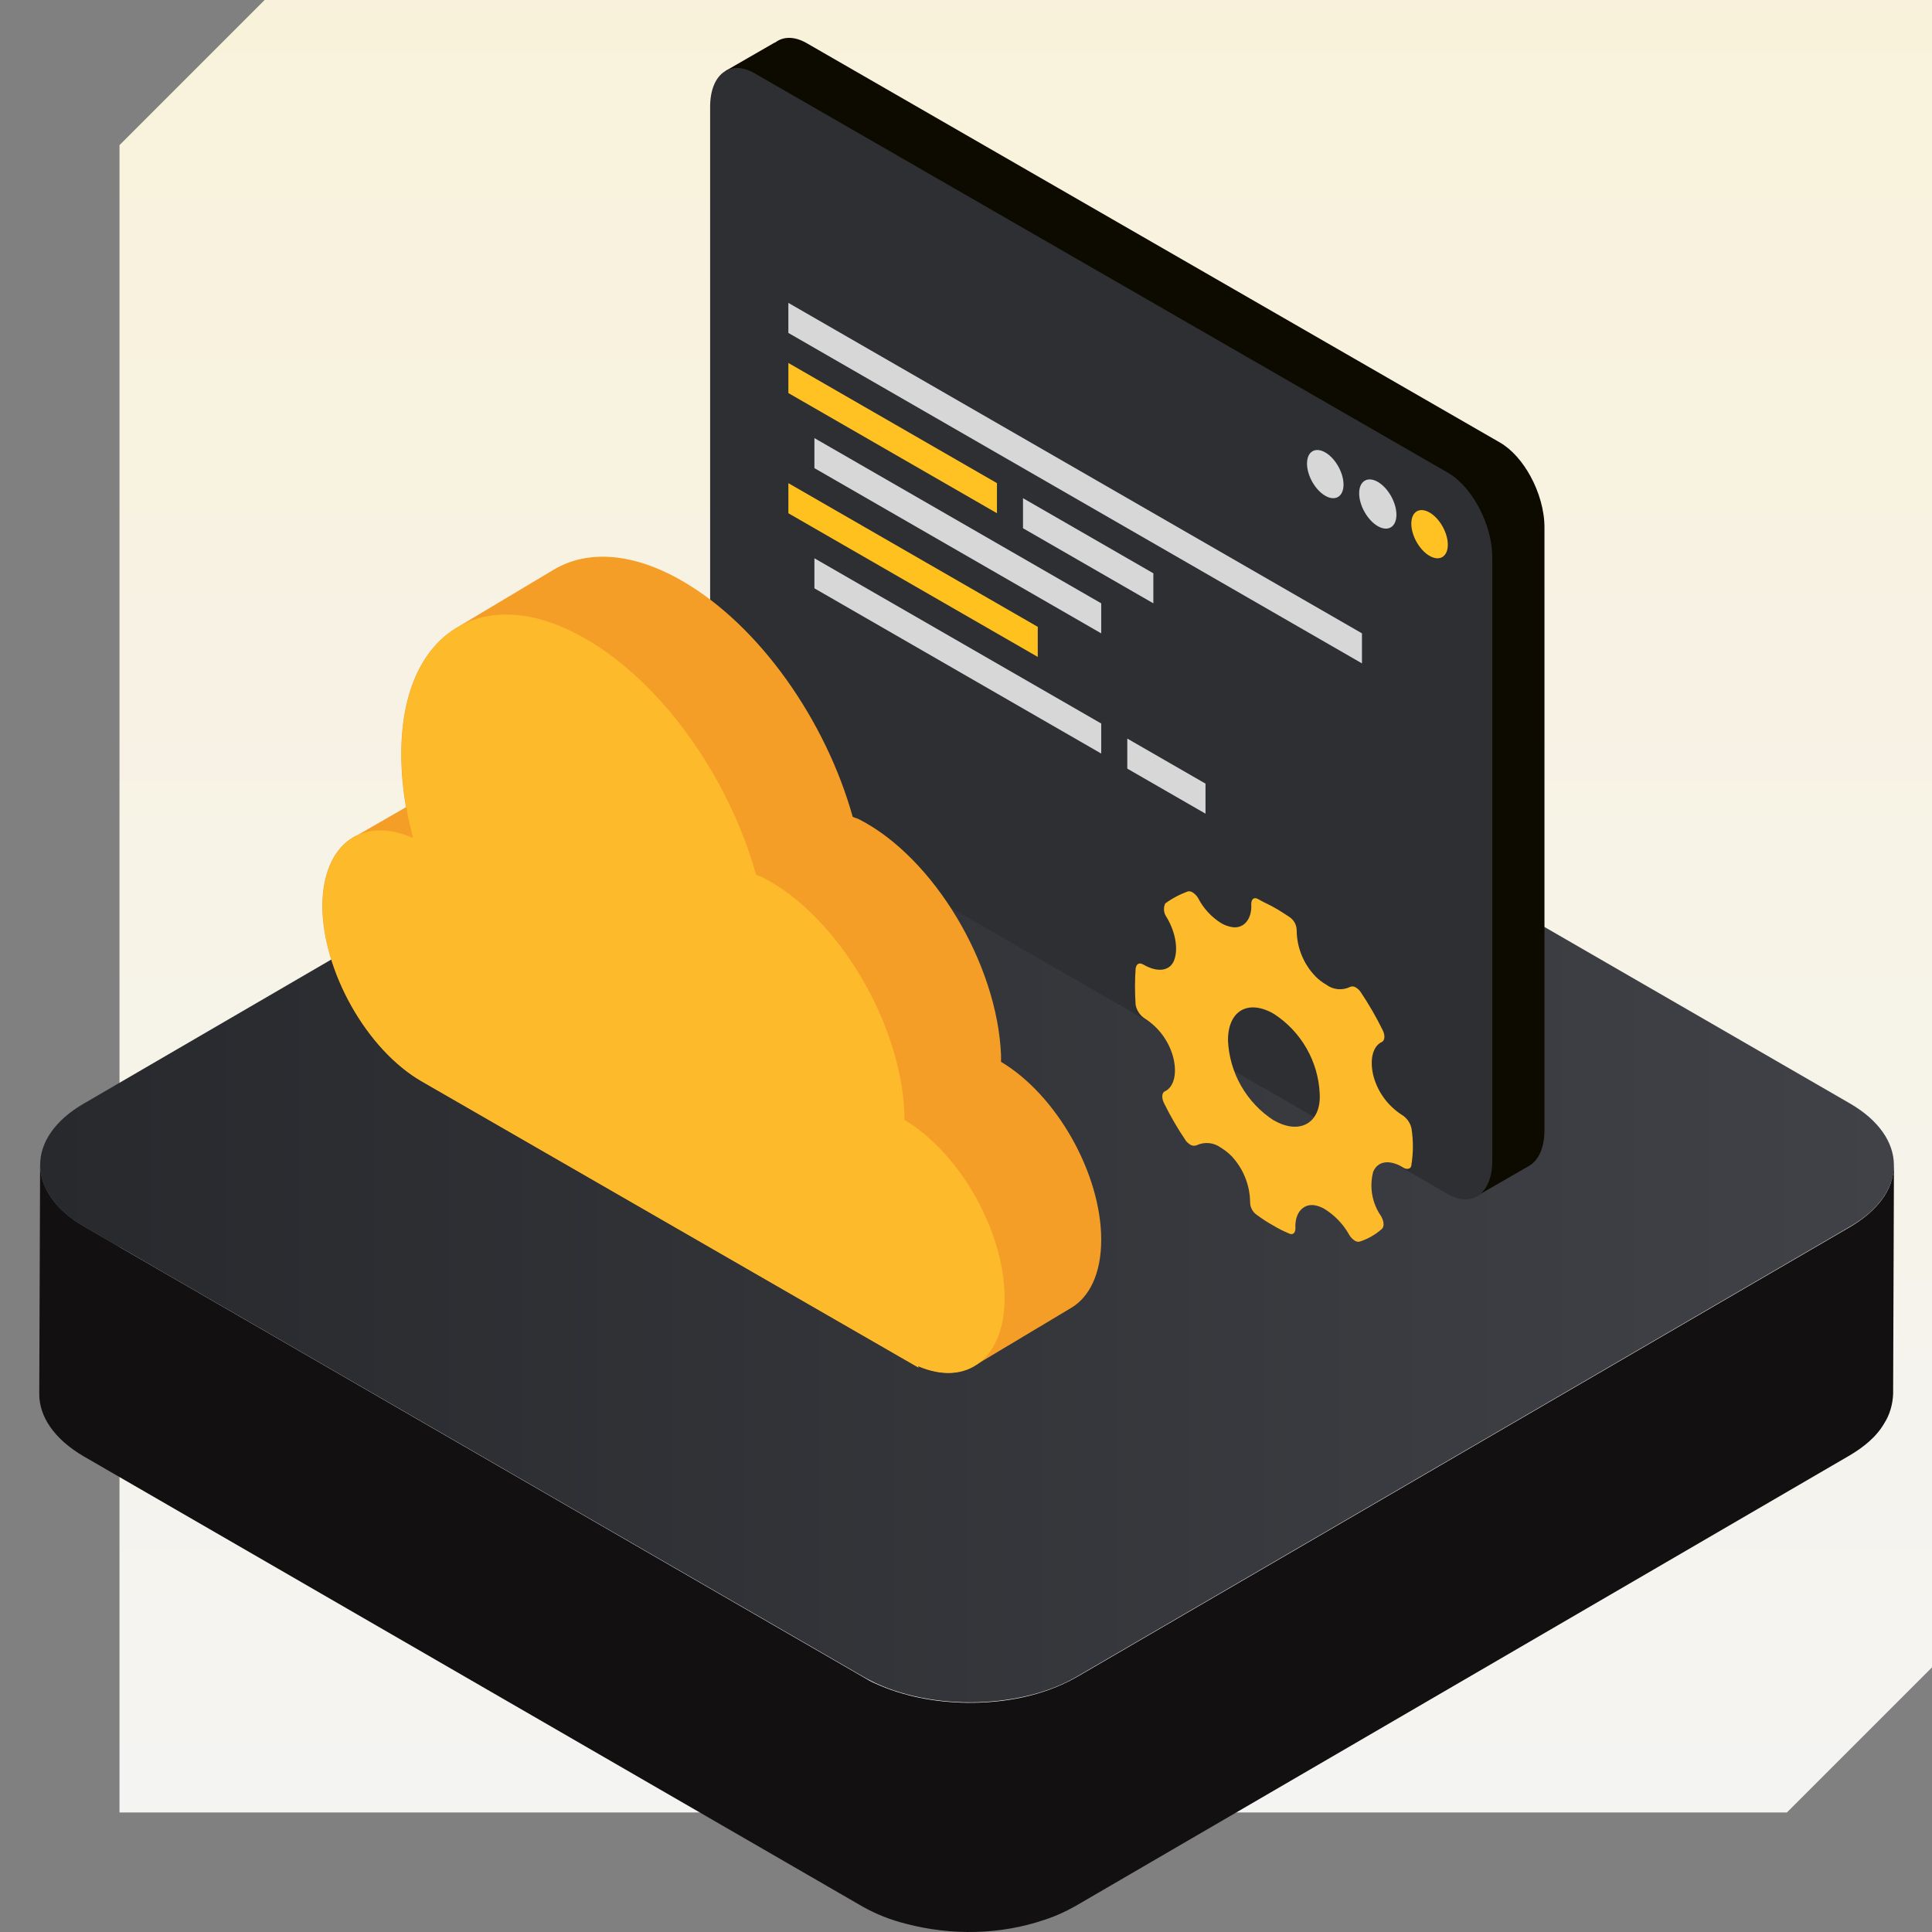 <?xml version="1.0" encoding="utf-8"?>
<svg xmlns="http://www.w3.org/2000/svg" width="292" height="292" viewBox="0 0 292 292" fill="none">
<rect x="0" y="0" width="292" height="292" fill="#808080" stroke="none"/>
<path d="M18.061 21.938L39.996 0H292V252.001L270.065 273.938H18.061V21.938Z" fill="url(#paint0_linear_25870_98366)"/>
<path d="M279.551 166.747C288.42 171.859 288.484 180.229 279.678 185.341L162.651 253.456C153.845 258.568 139.424 258.568 130.555 253.456L12.761 185.405C3.892 180.293 3.828 171.922 12.634 166.811L129.661 98.695C138.467 93.583 152.824 93.583 161.758 98.695L279.551 166.747Z" fill="url(#paint1_linear_25870_98366)"/>
<path d="M286.187 176.842C285.868 180.676 282.805 183.552 279.679 185.405L162.652 253.52C157.674 256.332 151.804 257.418 146.125 257.354C141.339 257.29 136.553 256.396 132.214 254.415C131.64 254.159 131.066 253.84 130.555 253.52L12.762 185.405C8.295 182.849 6.062 179.398 6.062 176.012L5.934 210.708C5.934 214.095 8.168 217.482 12.634 220.101L130.364 288.153C132.406 289.303 134.639 290.198 137 290.773C143.828 292.562 151.23 292.434 157.93 290.134C159.525 289.623 161.056 288.92 162.524 288.089L279.551 219.974C281.593 218.76 283.571 217.226 284.784 215.117C285.613 213.839 286.06 212.242 286.124 210.708L286.251 176.012C286.251 176.395 286.187 176.587 286.187 176.842Z" fill="#121010"/>
<path fill-rule="evenodd" clip-rule="evenodd" d="M117.129 6.45C118.35 5.493 120.052 5.442 121.934 6.527L226.707 66.887C228.49 67.915 230.112 69.775 231.315 71.978L231.316 71.979C232.617 74.359 233.429 77.14 233.429 79.704V170.787C233.429 173.487 232.528 175.39 231.104 176.21L223.223 180.75L223.238 173.859L121.934 115.497C118.224 113.36 115.212 107.617 115.212 102.68V13.928L109.656 10.715L117.093 6.43L117.129 6.45Z" fill="#0D0B00"/>
<path fill-rule="evenodd" clip-rule="evenodd" d="M225.545 84.261C225.545 79.322 222.533 73.576 218.823 71.439L114.05 11.078C110.34 8.94 107.328 11.215 107.328 16.154V107.293C107.328 112.232 110.34 117.978 114.05 120.116L218.823 180.477C222.533 182.614 225.545 180.339 225.545 175.4V84.261Z" fill="#2D2F33"/>
<path d="M216.063 84.014C217.586 84.892 218.822 84.136 218.822 82.327C218.822 80.517 217.586 78.338 216.063 77.461C214.539 76.583 213.304 77.338 213.304 79.148C213.304 80.957 214.539 83.136 216.063 84.014Z" fill="#FFC222"/>
<path d="M208.239 79.522C209.794 80.418 211.055 79.647 211.055 77.799C211.055 75.952 209.794 73.728 208.239 72.832C206.683 71.936 205.422 72.707 205.422 74.554C205.422 76.401 206.683 78.626 208.239 79.522Z" fill="#D7D7D7"/>
<path d="M200.299 74.932C201.823 75.81 203.058 75.054 203.058 73.245C203.058 71.435 201.823 69.256 200.299 68.379C198.775 67.501 197.54 68.256 197.54 70.066C197.54 71.875 198.775 74.054 200.299 74.932Z" fill="#D7D7D7"/>
<path d="M150.679 73.021L119.154 54.859V59.406L150.679 77.567V73.021Z" fill="#FFC222"/>
<path d="M156.847 94.74L119.154 73.025V77.572L156.847 99.287V94.74Z" fill="#FFC11E"/>
<path d="M205.846 95.722L119.153 45.777V50.318L205.846 100.262V95.722Z" fill="#D7D7D7"/>
<path d="M174.317 86.648L154.615 75.296V79.837L174.317 91.188V86.648Z" fill="#D7D7D7"/>
<path d="M166.437 91.186L123.09 66.214V70.754L166.437 95.726V91.186Z" fill="#D7D7D7"/>
<path d="M166.437 109.352L123.09 84.379V88.919L166.437 113.892V109.352Z" fill="#D7D7D7"/>
<path d="M182.199 118.438L170.377 111.628V116.168L182.199 122.979V118.438Z" fill="#D7D7D7"/>
<path d="M69.21 94.755L83.862 85.996C88.847 83.124 95.617 83.483 103.105 87.798C114.753 94.508 124.798 108.86 128.874 123.445C129.166 123.613 129.603 123.689 129.894 123.857C141.104 129.616 150.713 145.64 151.295 159.434V160.483C159.739 165.523 166.436 177.422 166.436 187.385C166.436 192.46 164.667 196.079 161.811 197.724L147.504 206.285L147.497 206.276C145.198 207.775 142.128 207.924 138.681 206.426L138.826 206.684L63.703 163.405C55.405 158.624 48.708 146.725 48.708 136.762C48.781 132.153 50.285 128.765 52.741 126.964L52.743 126.963C53.185 126.638 53.66 126.364 54.162 126.145L61.36 121.998C60.884 119.282 60.646 116.606 60.646 113.924C60.646 104.477 63.925 97.799 69.21 94.755Z" fill="#F59E27"/>
<path d="M62.438 126.657C61.274 122.313 60.691 118.129 60.691 113.931C60.691 95.565 73.066 87.652 88.498 96.542C100.145 103.252 110.191 117.611 114.267 132.203C114.559 132.371 114.995 132.447 115.286 132.615C126.497 138.374 136.105 154.405 136.687 168.209V169.258C145.132 174.298 151.829 186.202 151.829 196.172C151.829 205.268 146.151 209.693 138.726 206.465L138.871 206.724L63.748 163.445C55.45 158.664 48.753 146.76 48.753 136.789C48.899 127.603 54.722 123.261 62.438 126.657Z" fill="#FDBB2B"/>
<path d="M213.333 170.557C213.612 172.346 213.612 174.168 213.333 175.957C213.333 176.718 212.657 176.805 212.119 176.493L211.859 176.338C209.97 175.247 208.219 175.472 207.543 177.099C207.242 178.238 207.193 179.429 207.4 180.588C207.606 181.748 208.063 182.849 208.739 183.814C209.138 184.507 209.276 185.355 208.86 185.735C207.886 186.604 206.741 187.259 205.497 187.657C205.372 187.683 205.244 187.685 205.119 187.661C204.994 187.637 204.875 187.589 204.769 187.518C204.395 187.284 204.09 186.956 203.885 186.566C203.007 185.015 201.756 183.706 200.244 182.759C199.753 182.451 199.205 182.245 198.632 182.153C196.898 181.928 195.667 183.382 195.789 185.614C195.789 186.376 195.39 186.757 194.714 186.376C193.923 186.048 193.158 185.661 192.426 185.216C191.588 184.753 190.783 184.232 190.016 183.659C189.679 183.444 189.403 183.147 189.215 182.795C189.026 182.444 188.932 182.05 188.941 181.651C188.897 179.075 187.896 176.608 186.133 174.728C185.645 174.236 185.097 173.805 184.503 173.447C183.987 173.068 183.379 172.834 182.741 172.77C182.104 172.706 181.461 172.814 180.88 173.084C180.715 173.155 180.534 173.183 180.355 173.164C180.176 173.146 180.005 173.083 179.857 172.98C179.636 172.837 179.437 172.662 179.268 172.461C178.01 170.616 176.886 168.684 175.904 166.68C175.506 165.832 175.644 165.123 176.043 164.949C177.534 164.257 177.933 162.025 177.274 159.636C176.601 157.261 175.069 155.22 172.975 153.907C172.287 153.435 171.809 152.716 171.64 151.9C171.509 150.05 171.509 148.194 171.64 146.344C171.778 145.652 172.177 145.41 172.853 145.808C174.864 146.967 176.754 146.829 177.43 145.202C178.106 143.575 177.725 140.875 176.234 138.487C176.051 138.2 175.944 137.872 175.923 137.533C175.901 137.194 175.967 136.855 176.112 136.548C177.172 135.771 178.34 135.153 179.58 134.714C179.811 134.687 180.044 134.742 180.238 134.87C180.581 135.08 180.867 135.371 181.071 135.718C181.866 137.268 183.063 138.577 184.538 139.508C185.07 139.825 185.659 140.037 186.271 140.131C188.005 140.373 189.236 138.902 189.114 136.67C189.114 135.891 189.513 135.51 190.189 135.908C190.865 136.306 191.767 136.704 192.547 137.137C193.327 137.57 194.09 138.071 194.905 138.608C195.234 138.83 195.504 139.129 195.691 139.479C195.878 139.829 195.977 140.219 195.98 140.616C195.999 143.196 197.004 145.672 198.788 147.538C199.269 148.034 199.818 148.459 200.418 148.802C200.928 149.192 201.538 149.433 202.177 149.497C202.817 149.561 203.462 149.446 204.041 149.165C204.183 149.101 204.339 149.074 204.494 149.09C204.65 149.105 204.798 149.161 204.925 149.252C205.217 149.425 205.466 149.662 205.653 149.944C206.898 151.799 208.016 153.736 208.999 155.742C209.398 156.59 209.259 157.282 208.86 157.473C207.369 158.165 206.971 160.415 207.629 162.803C208.313 165.173 209.842 167.211 211.929 168.532C212.285 168.76 212.593 169.057 212.834 169.404C213.075 169.752 213.244 170.144 213.333 170.557ZM192.53 169.328C196.43 171.578 199.672 169.744 199.464 165.348C199.36 162.922 198.677 160.557 197.47 158.45C196.264 156.342 194.57 154.553 192.53 153.233C188.629 150.983 185.595 152.748 185.595 157.23C185.698 159.656 186.381 162.022 187.587 164.13C188.794 166.237 190.488 168.026 192.53 169.346V169.328Z" fill="#FDBB2B"/>
<defs>
<linearGradient id="paint0_linear_25870_98366" x1="146" y1="-55.711" x2="146" y2="292" gradientUnits="userSpaceOnUse">
<stop stop-color="#FAF1D6"/>
<stop offset="1" stop-color="#F4F4F4"/>
</linearGradient>
<linearGradient id="paint1_linear_25870_98366" x1="6.085" y1="176.082" x2="286.229" y2="176.082" gradientUnits="userSpaceOnUse">
<stop stop-color="#27292D"/>
<stop offset="1" stop-color="#404247"/>
</linearGradient>
</defs>
</svg>